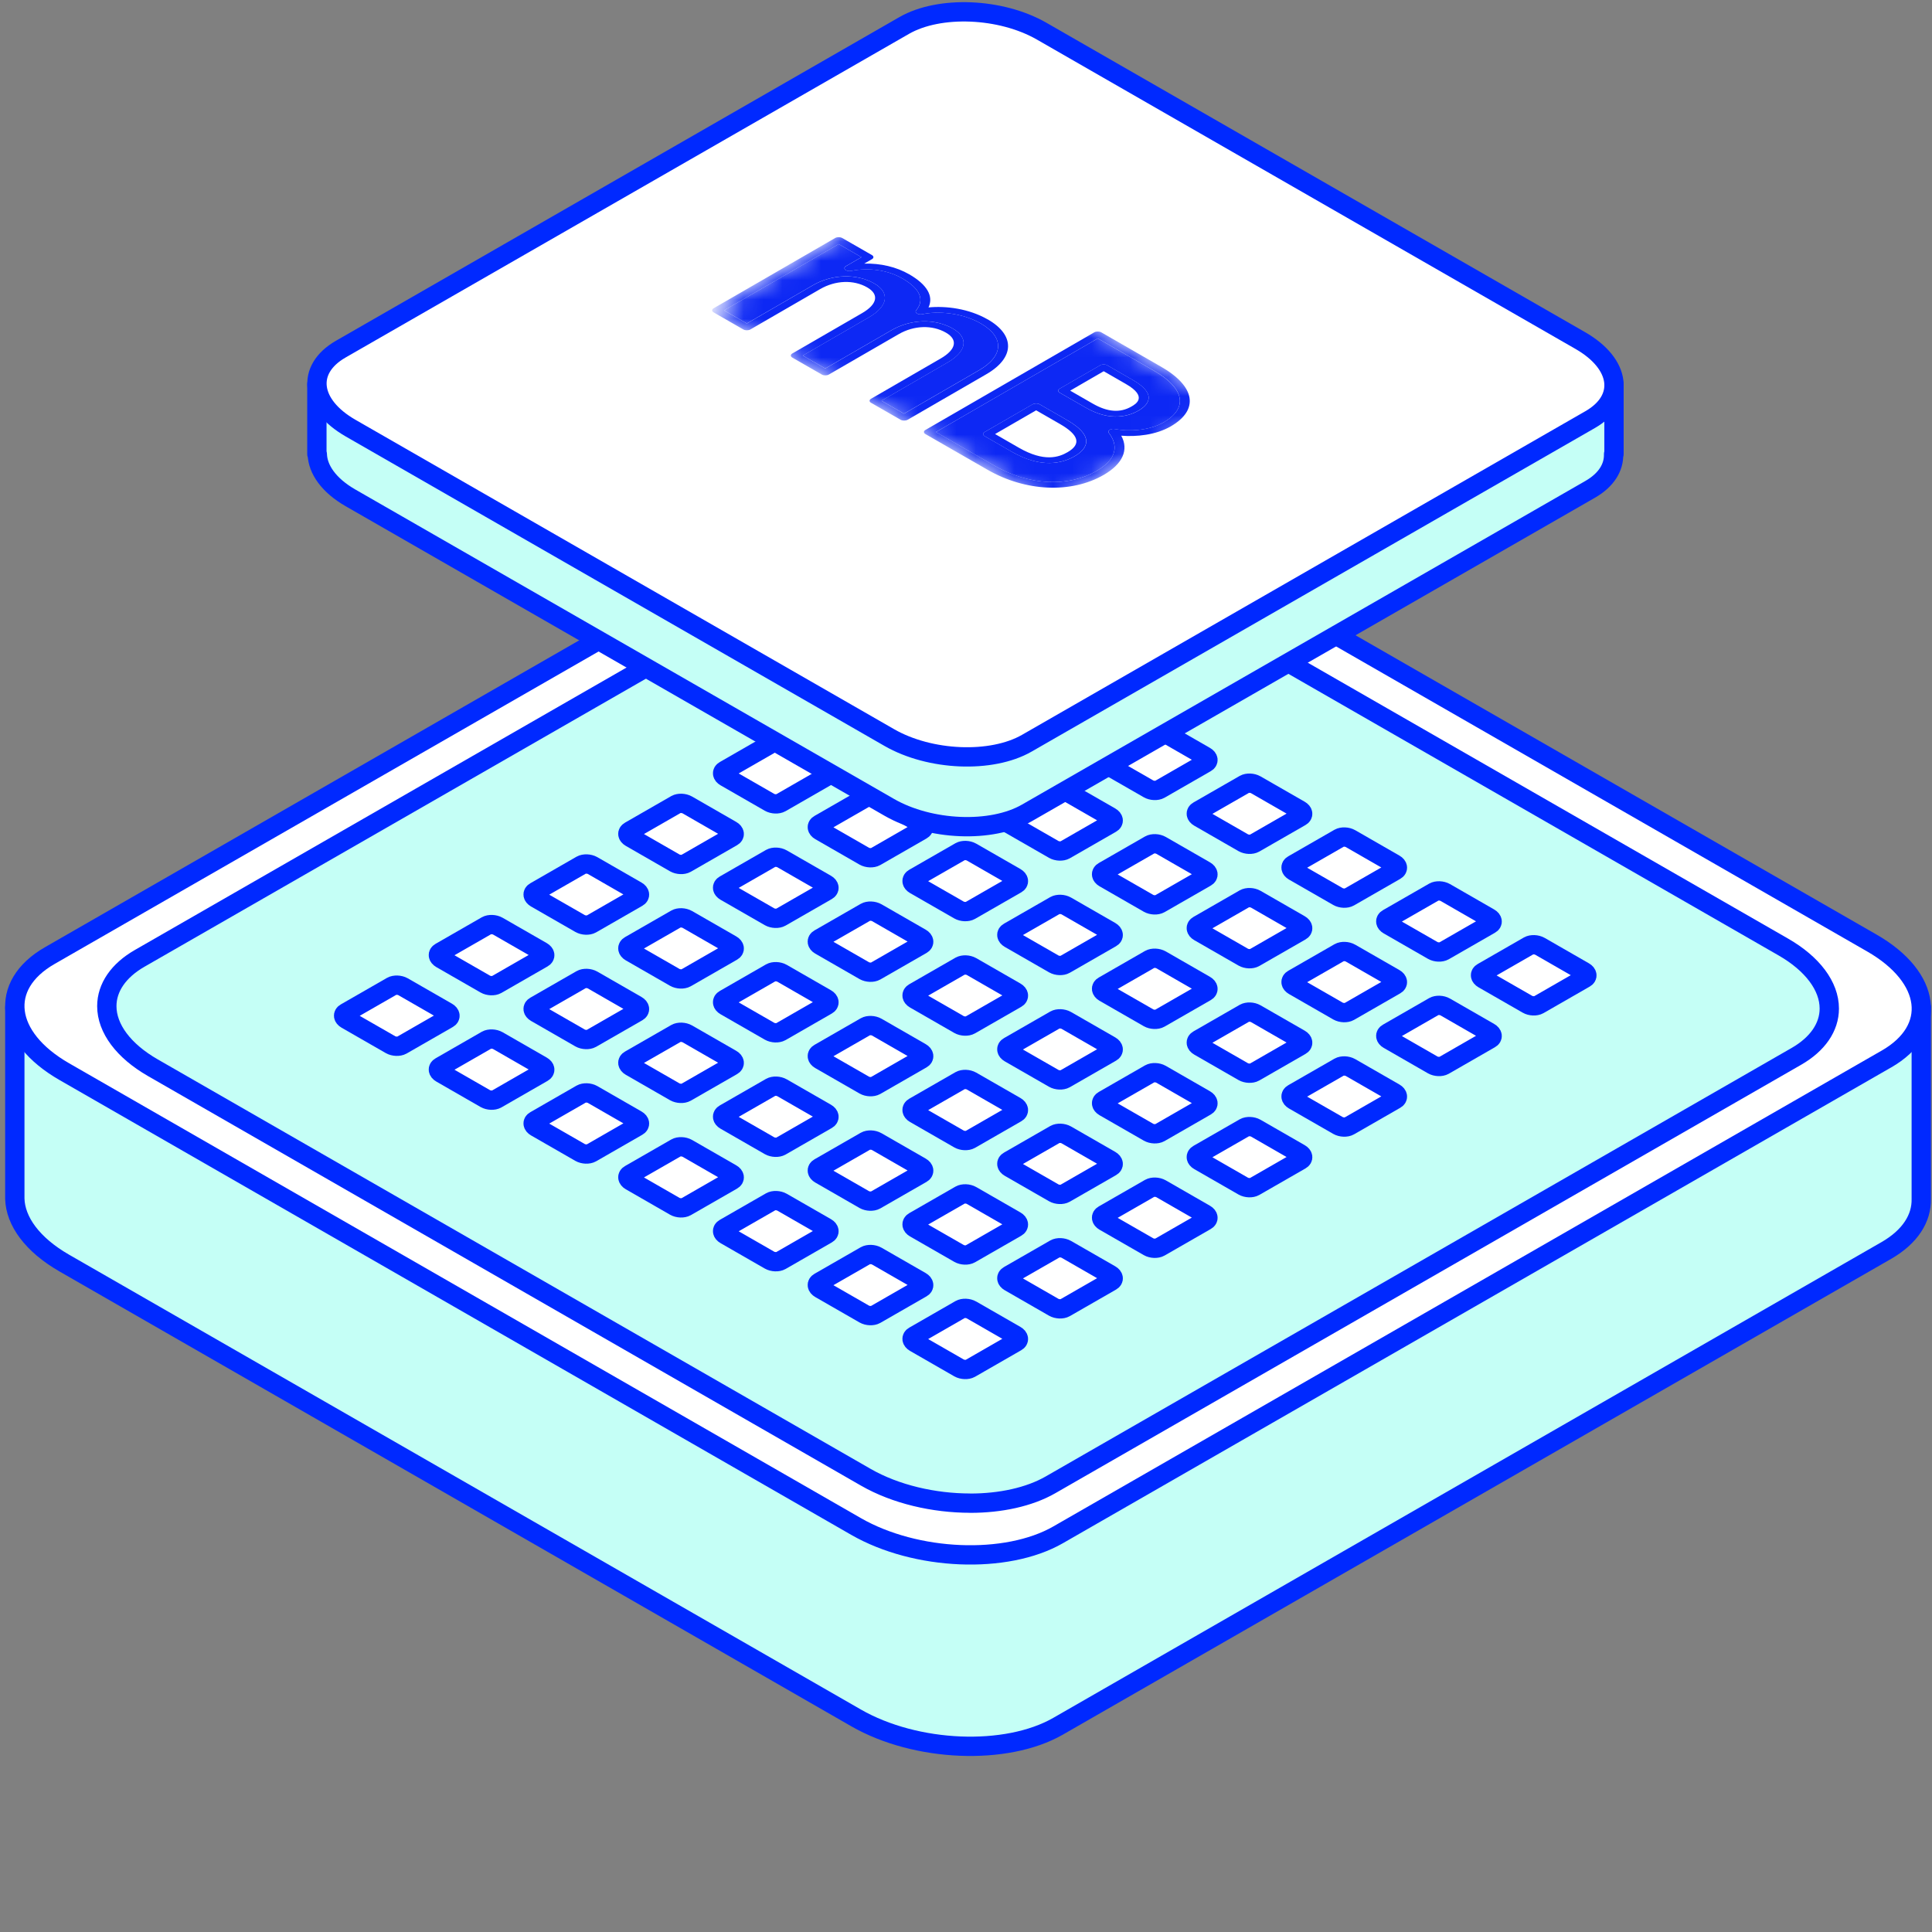 <svg width="100" height="100" viewBox="0 0 100 100" fill="none" xmlns="http://www.w3.org/2000/svg">
<rect x="0" y="0" width="100" height="100" fill="#808080" stroke="none"/>
<path d="M99.446 52.138H85.433L55.901 35.173C52.805 33.395 48.124 33.202 45.443 34.742L15.162 52.138H0.767V62.045C0.8 63.205 1.666 64.42 3.325 65.375L44.31 88.918C47.406 90.696 52.087 90.889 54.768 89.349L97.636 64.725C98.878 64.01 99.471 63.048 99.444 62.045V52.138H99.446Z" fill="#C5FFF6" stroke="#0029FF" stroke-linecap="round" stroke-linejoin="round"/>
<path d="M97.636 54.817L54.768 79.442C52.087 80.982 47.406 80.788 44.31 79.011L3.328 55.468C0.232 53.69 -0.104 50.999 2.577 49.461L45.445 24.837C48.126 23.297 52.807 23.49 55.903 25.268L96.888 48.811C99.984 50.589 100.32 53.279 97.638 54.817H97.636Z" fill="white" stroke="#0029FF" stroke-linecap="round" stroke-linejoin="round"/>
<path d="M50.217 77.802C48.337 77.802 46.358 77.348 44.815 76.463L7.907 55.262C6.396 54.393 5.529 53.233 5.529 52.078C5.529 51.114 6.134 50.233 7.23 49.604L45.835 27.428C48.284 26.022 52.573 26.195 55.396 27.815L92.306 49.018C93.817 49.885 94.684 51.047 94.684 52.203C94.684 53.166 94.079 54.047 92.983 54.676L54.379 76.852C53.266 77.491 51.776 77.805 50.217 77.805V77.802Z" fill="#C5FFF6" stroke="#0029FF" stroke-linecap="round" stroke-linejoin="round"/>
<path d="M23.191 52.722L20.799 54.096C20.648 54.181 20.388 54.172 20.215 54.073L17.927 52.759C17.756 52.66 17.735 52.51 17.885 52.424L20.277 51.05C20.428 50.965 20.687 50.974 20.861 51.073L23.149 52.387C23.32 52.487 23.341 52.636 23.191 52.722Z" fill="white" stroke="#0029FF" stroke-linecap="round" stroke-linejoin="round"/>
<path d="M28.096 55.511L25.704 56.886C25.554 56.971 25.294 56.962 25.12 56.863L22.833 55.548C22.661 55.449 22.64 55.299 22.791 55.214L25.183 53.839C25.334 53.754 25.593 53.763 25.767 53.862L28.055 55.177C28.226 55.276 28.247 55.426 28.096 55.511Z" fill="white" stroke="#0029FF" stroke-linecap="round" stroke-linejoin="round"/>
<path d="M33 58.299L30.608 59.674C30.457 59.759 30.198 59.75 30.024 59.651L27.736 58.336C27.565 58.237 27.544 58.087 27.695 58.002L30.087 56.627C30.237 56.542 30.497 56.551 30.671 56.65L32.958 57.965C33.13 58.064 33.151 58.214 33 58.299Z" fill="white" stroke="#0029FF" stroke-linecap="round" stroke-linejoin="round"/>
<path d="M37.903 61.087L35.511 62.461C35.361 62.546 35.101 62.537 34.927 62.438L32.64 61.123C32.468 61.024 32.447 60.874 32.598 60.789L34.99 59.415C35.141 59.329 35.4 59.339 35.574 59.438L37.861 60.752C38.033 60.851 38.054 61.001 37.903 61.087Z" fill="white" stroke="#0029FF" stroke-linecap="round" stroke-linejoin="round"/>
<path d="M42.807 63.873L40.415 65.248C40.264 65.333 40.005 65.324 39.831 65.225L37.543 63.91C37.372 63.811 37.351 63.661 37.502 63.576L39.893 62.202C40.044 62.116 40.304 62.126 40.477 62.225L42.765 63.539C42.937 63.638 42.957 63.788 42.807 63.873Z" fill="white" stroke="#0029FF" stroke-linecap="round" stroke-linejoin="round"/>
<path d="M47.71 66.664L45.318 68.038C45.167 68.124 44.908 68.114 44.734 68.015L42.447 66.701C42.275 66.602 42.254 66.452 42.405 66.366L44.797 64.992C44.947 64.907 45.207 64.916 45.381 65.015L47.668 66.329C47.84 66.429 47.861 66.579 47.71 66.664Z" fill="white" stroke="#0029FF" stroke-linecap="round" stroke-linejoin="round"/>
<path d="M52.614 69.451L50.222 70.826C50.071 70.911 49.812 70.902 49.638 70.803L47.35 69.488C47.179 69.389 47.158 69.239 47.308 69.154L49.7 67.779C49.851 67.694 50.111 67.703 50.284 67.803L52.572 69.117C52.743 69.216 52.764 69.366 52.614 69.451Z" fill="white" stroke="#0029FF" stroke-linecap="round" stroke-linejoin="round"/>
<path d="M28.096 49.586L25.704 50.96C25.554 51.045 25.294 51.036 25.12 50.937L22.833 49.623C22.661 49.523 22.64 49.374 22.791 49.288L25.183 47.914C25.334 47.829 25.593 47.838 25.767 47.937L28.055 49.251C28.226 49.351 28.247 49.501 28.096 49.586Z" fill="white" stroke="#0029FF" stroke-linecap="round" stroke-linejoin="round"/>
<path d="M33 52.374L30.608 53.748C30.457 53.833 30.198 53.824 30.024 53.725L27.736 52.41C27.565 52.311 27.544 52.161 27.695 52.076L30.087 50.702C30.237 50.616 30.497 50.626 30.671 50.725L32.958 52.039C33.13 52.138 33.151 52.288 33 52.374Z" fill="white" stroke="#0029FF" stroke-linecap="round" stroke-linejoin="round"/>
<path d="M37.903 55.161L35.511 56.535C35.361 56.62 35.101 56.611 34.927 56.512L32.64 55.197C32.468 55.098 32.447 54.949 32.598 54.863L34.99 53.489C35.141 53.403 35.4 53.413 35.574 53.512L37.861 54.826C38.033 54.925 38.054 55.075 37.903 55.161Z" fill="white" stroke="#0029FF" stroke-linecap="round" stroke-linejoin="round"/>
<path d="M42.807 57.95L40.415 59.325C40.264 59.41 40.005 59.401 39.831 59.302L37.543 57.987C37.372 57.888 37.351 57.738 37.502 57.653L39.893 56.279C40.044 56.193 40.304 56.203 40.477 56.302L42.765 57.616C42.937 57.715 42.957 57.865 42.807 57.95Z" fill="white" stroke="#0029FF" stroke-linecap="round" stroke-linejoin="round"/>
<path d="M47.71 60.739L45.318 62.113C45.167 62.198 44.908 62.189 44.734 62.09L42.447 60.775C42.275 60.676 42.254 60.526 42.405 60.441L44.797 59.067C44.947 58.981 45.207 58.99 45.381 59.09L47.668 60.404C47.84 60.503 47.861 60.653 47.71 60.739Z" fill="white" stroke="#0029FF" stroke-linecap="round" stroke-linejoin="round"/>
<path d="M52.614 63.526L50.222 64.9C50.071 64.986 49.812 64.977 49.638 64.877L47.35 63.563C47.179 63.464 47.158 63.314 47.308 63.228L49.7 61.854C49.851 61.769 50.111 61.778 50.284 61.877L52.572 63.192C52.743 63.291 52.764 63.441 52.614 63.526Z" fill="white" stroke="#0029FF" stroke-linecap="round" stroke-linejoin="round"/>
<path d="M57.519 66.314L55.127 67.688C54.977 67.773 54.717 67.764 54.543 67.665L52.256 66.35C52.084 66.251 52.063 66.101 52.214 66.016L54.606 64.642C54.757 64.556 55.016 64.566 55.19 64.665L57.478 65.979C57.649 66.078 57.67 66.228 57.519 66.314Z" fill="white" stroke="#0029FF" stroke-linecap="round" stroke-linejoin="round"/>
<path d="M33 46.45L30.608 47.825C30.457 47.91 30.198 47.901 30.024 47.801L27.736 46.487C27.565 46.388 27.544 46.238 27.695 46.153L30.087 44.778C30.237 44.693 30.497 44.702 30.671 44.801L32.958 46.116C33.13 46.215 33.151 46.365 33 46.45Z" fill="white" stroke="#0029FF" stroke-linecap="round" stroke-linejoin="round"/>
<path d="M37.903 49.238L35.511 50.612C35.361 50.697 35.101 50.688 34.927 50.589L32.64 49.275C32.468 49.175 32.447 49.026 32.598 48.94L34.99 47.566C35.141 47.48 35.4 47.49 35.574 47.589L37.861 48.903C38.033 49.002 38.054 49.152 37.903 49.238Z" fill="white" stroke="#0029FF" stroke-linecap="round" stroke-linejoin="round"/>
<path d="M42.807 52.025L40.415 53.4C40.264 53.485 40.005 53.476 39.831 53.377L37.543 52.062C37.372 51.963 37.351 51.813 37.502 51.728L39.893 50.353C40.044 50.268 40.304 50.277 40.477 50.376L42.765 51.691C42.937 51.79 42.957 51.94 42.807 52.025Z" fill="white" stroke="#0029FF" stroke-linecap="round" stroke-linejoin="round"/>
<path d="M47.71 54.813L45.318 56.188C45.167 56.273 44.908 56.264 44.734 56.164L42.447 54.85C42.275 54.751 42.254 54.601 42.405 54.516L44.797 53.141C44.947 53.056 45.207 53.065 45.381 53.164L47.668 54.479C47.84 54.578 47.861 54.728 47.71 54.813Z" fill="white" stroke="#0029FF" stroke-linecap="round" stroke-linejoin="round"/>
<path d="M52.614 57.602L50.222 58.977C50.071 59.062 49.812 59.053 49.638 58.954L47.35 57.639C47.179 57.54 47.158 57.39 47.308 57.305L49.7 55.931C49.851 55.845 50.111 55.855 50.284 55.954L52.572 57.268C52.743 57.367 52.764 57.517 52.614 57.602Z" fill="white" stroke="#0029FF" stroke-linecap="round" stroke-linejoin="round"/>
<path d="M57.519 60.39L55.127 61.764C54.977 61.85 54.717 61.84 54.543 61.741L52.256 60.427C52.084 60.328 52.063 60.178 52.214 60.093L54.606 58.718C54.757 58.633 55.016 58.642 55.19 58.741L57.478 60.056C57.649 60.155 57.67 60.305 57.519 60.39Z" fill="white" stroke="#0029FF" stroke-linecap="round" stroke-linejoin="round"/>
<path d="M62.423 63.178L60.031 64.552C59.88 64.638 59.621 64.629 59.447 64.529L57.159 63.215C56.988 63.116 56.967 62.966 57.118 62.88L59.51 61.506C59.66 61.421 59.92 61.43 60.094 61.529L62.381 62.844C62.553 62.943 62.574 63.093 62.423 63.178Z" fill="white" stroke="#0029FF" stroke-linecap="round" stroke-linejoin="round"/>
<path d="M37.903 43.312L35.511 44.687C35.361 44.772 35.101 44.763 34.927 44.664L32.64 43.349C32.468 43.25 32.447 43.1 32.598 43.015L34.99 41.64C35.141 41.555 35.4 41.564 35.574 41.663L37.861 42.978C38.033 43.077 38.054 43.227 37.903 43.312Z" fill="white" stroke="#0029FF" stroke-linecap="round" stroke-linejoin="round"/>
<path d="M42.807 46.1L40.415 47.474C40.264 47.559 40.005 47.55 39.831 47.451L37.543 46.137C37.372 46.037 37.351 45.888 37.502 45.802L39.893 44.428C40.044 44.343 40.304 44.352 40.477 44.451L42.765 45.765C42.937 45.864 42.957 46.014 42.807 46.1Z" fill="white" stroke="#0029FF" stroke-linecap="round" stroke-linejoin="round"/>
<path d="M47.71 48.89L45.318 50.264C45.167 50.349 44.908 50.34 44.734 50.241L42.447 48.926C42.275 48.827 42.254 48.678 42.405 48.592L44.797 47.218C44.947 47.132 45.207 47.142 45.381 47.241L47.668 48.555C47.84 48.654 47.861 48.804 47.71 48.89Z" fill="white" stroke="#0029FF" stroke-linecap="round" stroke-linejoin="round"/>
<path d="M52.614 51.677L50.222 53.051C50.071 53.137 49.812 53.128 49.638 53.029L47.35 51.714C47.179 51.615 47.158 51.465 47.308 51.38L49.7 50.005C49.851 49.92 50.111 49.929 50.284 50.028L52.572 51.343C52.743 51.442 52.764 51.592 52.614 51.677Z" fill="white" stroke="#0029FF" stroke-linecap="round" stroke-linejoin="round"/>
<path d="M57.519 54.465L55.127 55.839C54.977 55.924 54.717 55.915 54.543 55.816L52.256 54.502C52.084 54.402 52.063 54.252 52.214 54.167L54.606 52.793C54.757 52.707 55.016 52.717 55.19 52.816L57.478 54.13C57.649 54.229 57.67 54.379 57.519 54.465Z" fill="white" stroke="#0029FF" stroke-linecap="round" stroke-linejoin="round"/>
<path d="M62.423 57.252L60.031 58.627C59.88 58.712 59.621 58.703 59.447 58.603L57.159 57.289C56.988 57.19 56.967 57.04 57.118 56.955L59.51 55.58C59.66 55.495 59.92 55.504 60.094 55.603L62.381 56.918C62.553 57.017 62.574 57.167 62.423 57.252Z" fill="white" stroke="#0029FF" stroke-linecap="round" stroke-linejoin="round"/>
<path d="M67.326 60.042L64.934 61.416C64.784 61.502 64.524 61.492 64.35 61.393L62.063 60.079C61.891 59.98 61.87 59.83 62.021 59.744L64.413 58.37C64.564 58.285 64.823 58.294 64.997 58.393L67.285 59.708C67.456 59.807 67.477 59.956 67.326 60.042Z" fill="white" stroke="#0029FF" stroke-linecap="round" stroke-linejoin="round"/>
<path d="M42.807 40.176L40.415 41.551C40.264 41.636 40.005 41.627 39.831 41.528L37.543 40.213C37.372 40.114 37.351 39.964 37.502 39.879L39.893 38.504C40.044 38.419 40.304 38.428 40.477 38.527L42.765 39.842C42.937 39.941 42.957 40.091 42.807 40.176Z" fill="white" stroke="#0029FF" stroke-linecap="round" stroke-linejoin="round"/>
<path d="M47.71 42.964L45.318 44.339C45.167 44.424 44.908 44.415 44.734 44.316L42.447 43.001C42.275 42.902 42.254 42.752 42.405 42.667L44.797 41.292C44.947 41.207 45.207 41.216 45.381 41.315L47.668 42.63C47.84 42.729 47.861 42.879 47.71 42.964Z" fill="white" stroke="#0029FF" stroke-linecap="round" stroke-linejoin="round"/>
<path d="M52.614 45.752L50.222 47.126C50.071 47.211 49.812 47.202 49.638 47.103L47.35 45.789C47.179 45.689 47.158 45.539 47.308 45.454L49.7 44.08C49.851 43.995 50.111 44.004 50.284 44.103L52.572 45.417C52.743 45.517 52.764 45.666 52.614 45.752Z" fill="white" stroke="#0029FF" stroke-linecap="round" stroke-linejoin="round"/>
<path d="M57.519 48.541L55.127 49.915C54.977 50.001 54.717 49.992 54.543 49.892L52.256 48.578C52.084 48.479 52.063 48.329 52.214 48.243L54.606 46.869C54.757 46.784 55.016 46.793 55.19 46.892L57.478 48.207C57.649 48.306 57.67 48.456 57.519 48.541Z" fill="white" stroke="#0029FF" stroke-linecap="round" stroke-linejoin="round"/>
<path d="M62.423 51.329L60.031 52.703C59.88 52.789 59.621 52.779 59.447 52.68L57.159 51.366C56.988 51.267 56.967 51.117 57.118 51.032L59.51 49.657C59.66 49.572 59.92 49.581 60.094 49.68L62.381 50.995C62.553 51.094 62.574 51.244 62.423 51.329Z" fill="white" stroke="#0029FF" stroke-linecap="round" stroke-linejoin="round"/>
<path d="M67.326 54.116L64.934 55.491C64.784 55.576 64.524 55.567 64.35 55.468L62.063 54.153C61.891 54.054 61.87 53.904 62.021 53.819L64.413 52.444C64.564 52.359 64.823 52.368 64.997 52.468L67.285 53.782C67.456 53.881 67.477 54.031 67.326 54.116Z" fill="white" stroke="#0029FF" stroke-linecap="round" stroke-linejoin="round"/>
<path d="M72.23 56.904L69.838 58.278C69.687 58.364 69.428 58.354 69.254 58.255L66.966 56.941C66.795 56.842 66.774 56.692 66.925 56.606L69.317 55.232C69.467 55.147 69.727 55.156 69.9 55.255L72.188 56.569C72.36 56.669 72.38 56.819 72.23 56.904Z" fill="white" stroke="#0029FF" stroke-linecap="round" stroke-linejoin="round"/>
<path d="M47.71 37.039L45.318 38.413C45.167 38.498 44.908 38.489 44.734 38.39L42.447 37.076C42.275 36.977 42.254 36.827 42.405 36.741L44.797 35.367C44.947 35.282 45.207 35.291 45.381 35.39L47.668 36.704C47.84 36.804 47.861 36.953 47.71 37.039Z" fill="white" stroke="#0029FF" stroke-linecap="round" stroke-linejoin="round"/>
<path d="M52.614 39.828L50.222 41.203C50.071 41.288 49.812 41.279 49.638 41.18L47.35 39.865C47.179 39.766 47.158 39.616 47.308 39.531L49.7 38.156C49.851 38.071 50.111 38.08 50.284 38.179L52.572 39.494C52.743 39.593 52.764 39.743 52.614 39.828Z" fill="white" stroke="#0029FF" stroke-linecap="round" stroke-linejoin="round"/>
<path d="M57.519 42.616L55.127 43.99C54.977 44.075 54.717 44.066 54.543 43.967L52.256 42.653C52.084 42.553 52.063 42.403 52.214 42.318L54.606 40.944C54.757 40.858 55.016 40.868 55.19 40.967L57.478 42.281C57.649 42.38 57.67 42.53 57.519 42.616Z" fill="white" stroke="#0029FF" stroke-linecap="round" stroke-linejoin="round"/>
<path d="M62.423 45.404L60.031 46.778C59.88 46.863 59.621 46.854 59.447 46.755L57.159 45.44C56.988 45.341 56.967 45.191 57.118 45.106L59.51 43.732C59.66 43.646 59.92 43.656 60.094 43.755L62.381 45.069C62.553 45.168 62.574 45.318 62.423 45.404Z" fill="white" stroke="#0029FF" stroke-linecap="round" stroke-linejoin="round"/>
<path d="M67.326 48.191L64.934 49.565C64.784 49.651 64.524 49.642 64.35 49.542L62.063 48.228C61.891 48.129 61.87 47.979 62.021 47.894L64.413 46.519C64.564 46.434 64.823 46.443 64.997 46.542L67.285 47.857C67.456 47.956 67.477 48.106 67.326 48.191Z" fill="white" stroke="#0029FF" stroke-linecap="round" stroke-linejoin="round"/>
<path d="M72.23 50.98L69.838 52.355C69.687 52.44 69.428 52.431 69.254 52.332L66.966 51.017C66.795 50.918 66.774 50.768 66.925 50.683L69.317 49.309C69.467 49.223 69.727 49.232 69.9 49.332L72.188 50.646C72.36 50.745 72.38 50.895 72.23 50.98Z" fill="white" stroke="#0029FF" stroke-linecap="round" stroke-linejoin="round"/>
<path d="M77.133 53.768L74.741 55.143C74.591 55.228 74.331 55.219 74.157 55.12L71.87 53.805C71.698 53.706 71.677 53.556 71.828 53.471L74.22 52.096C74.37 52.011 74.63 52.02 74.804 52.12L77.091 53.434C77.263 53.533 77.284 53.683 77.133 53.768Z" fill="white" stroke="#0029FF" stroke-linecap="round" stroke-linejoin="round"/>
<path d="M52.614 33.903L50.222 35.277C50.071 35.362 49.812 35.353 49.638 35.254L47.35 33.94C47.179 33.84 47.158 33.691 47.308 33.605L49.7 32.231C49.851 32.145 50.111 32.155 50.284 32.254L52.572 33.568C52.743 33.667 52.764 33.817 52.614 33.903Z" fill="white" stroke="#0029FF" stroke-linecap="round" stroke-linejoin="round"/>
<path d="M57.519 36.69L55.127 38.065C54.977 38.15 54.717 38.141 54.543 38.041L52.256 36.727C52.084 36.628 52.063 36.478 52.214 36.393L54.606 35.018C54.757 34.933 55.016 34.942 55.19 35.041L57.478 36.356C57.649 36.455 57.67 36.605 57.519 36.69Z" fill="white" stroke="#0029FF" stroke-linecap="round" stroke-linejoin="round"/>
<path d="M62.423 39.48L60.031 40.855C59.88 40.94 59.621 40.931 59.447 40.831L57.159 39.517C56.988 39.418 56.967 39.268 57.118 39.183L59.51 37.808C59.66 37.723 59.92 37.732 60.094 37.831L62.381 39.146C62.553 39.245 62.574 39.395 62.423 39.48Z" fill="white" stroke="#0029FF" stroke-linecap="round" stroke-linejoin="round"/>
<path d="M67.326 42.268L64.934 43.642C64.784 43.727 64.524 43.718 64.35 43.619L62.063 42.304C61.891 42.205 61.87 42.055 62.021 41.97L64.413 40.596C64.564 40.51 64.823 40.52 64.997 40.619L67.285 41.933C67.456 42.032 67.477 42.182 67.326 42.268Z" fill="white" stroke="#0029FF" stroke-linecap="round" stroke-linejoin="round"/>
<path d="M72.23 45.055L69.838 46.429C69.687 46.515 69.428 46.505 69.254 46.406L66.966 45.092C66.795 44.993 66.774 44.843 66.925 44.758L69.317 43.383C69.467 43.298 69.727 43.307 69.9 43.406L72.188 44.721C72.36 44.82 72.38 44.97 72.23 45.055Z" fill="white" stroke="#0029FF" stroke-linecap="round" stroke-linejoin="round"/>
<path d="M77.133 47.843L74.741 49.217C74.591 49.303 74.331 49.294 74.157 49.194L71.87 47.88C71.698 47.781 71.677 47.631 71.828 47.545L74.22 46.171C74.37 46.086 74.63 46.095 74.804 46.194L77.091 47.509C77.263 47.608 77.284 47.758 77.133 47.843Z" fill="white" stroke="#0029FF" stroke-linecap="round" stroke-linejoin="round"/>
<path d="M82.037 50.63L79.645 52.004C79.494 52.09 79.235 52.081 79.061 51.981L76.773 50.667C76.602 50.568 76.581 50.418 76.731 50.333L79.123 48.958C79.274 48.873 79.534 48.882 79.707 48.981L81.995 50.296C82.166 50.395 82.187 50.545 82.037 50.63Z" fill="white" stroke="#0029FF" stroke-linecap="round" stroke-linejoin="round"/>
<path d="M83.54 19.893H72.709L53.913 9.096C51.806 7.886 48.622 7.754 46.798 8.803L27.493 19.893H16.402V23.506H16.423C16.446 24.295 17.016 25.123 18.145 25.771L46.029 41.788C48.136 42.998 51.32 43.13 53.143 42.081L82.307 25.328C83.153 24.841 83.537 24.187 83.519 23.506H83.54V19.893Z" fill="#C5FFF6" stroke="#0029FF" stroke-linecap="round" stroke-linejoin="round"/>
<path d="M82.309 21.717L53.146 38.47C51.322 39.517 48.138 39.386 46.032 38.177L18.147 22.16C16.041 20.949 15.814 19.121 17.637 18.072L46.801 1.319C48.625 0.272 51.809 0.404 53.915 1.612L81.799 17.629C83.906 18.84 84.133 20.668 82.309 21.717Z" fill="white" stroke="#0029FF" stroke-linecap="round" stroke-linejoin="round"/>
<mask id="mask0_1679_2949" style="mask-type:luminance" maskUnits="userSpaceOnUse" x="36" y="10" width="28" height="17">
<path d="M36.751 16.064L45.853 10.8L63.463 20.915L54.36 26.178L36.751 16.064Z" fill="white"/>
</mask>
<g mask="url(#mask0_1679_2949)">
<path d="M50.76 16.739C49.77 16.17 48.5 16.094 47.742 16.264C47.645 16.287 47.534 16.269 47.462 16.227C47.39 16.184 47.374 16.119 47.418 16.064C47.872 15.51 47.624 14.939 46.699 14.408C45.949 13.977 44.982 13.836 44.048 14.021C43.953 14.039 43.851 14.023 43.782 13.984C43.768 13.977 43.756 13.968 43.747 13.959C43.684 13.901 43.698 13.825 43.782 13.777L44.588 13.311L43.409 12.633L37.476 16.064L38.656 16.742L42.083 14.759C43.073 14.187 44.345 14.15 45.246 14.669C46.076 15.144 45.967 15.849 44.978 16.421L41.55 18.404L42.716 19.073L46.143 17.09C47.149 16.509 48.396 16.477 49.32 17.007C50.15 17.482 50.039 18.187 49.049 18.759L45.622 20.742L46.788 21.411L50.678 19.16C51.958 18.42 51.992 17.447 50.757 16.737" fill="#0D28F4"/>
<path d="M47.462 16.227C47.534 16.269 47.645 16.287 47.742 16.264C48.5 16.096 49.77 16.172 50.76 16.739C51.992 17.447 51.96 18.422 50.681 19.163L46.79 21.413L45.624 20.744L49.052 18.761C50.041 18.19 50.15 17.484 49.323 17.009C48.398 16.479 47.151 16.511 46.146 17.092L42.718 19.075L41.553 18.406L44.98 16.423C45.969 15.851 46.078 15.146 45.249 14.671C44.347 14.152 43.073 14.189 42.086 14.761L38.658 16.744L37.478 16.066L43.411 12.635L44.591 13.313L43.784 13.779C43.701 13.827 43.684 13.903 43.749 13.961C43.759 13.97 43.773 13.979 43.784 13.986C43.851 14.025 43.956 14.041 44.051 14.023C44.985 13.839 45.951 13.979 46.702 14.41C47.627 14.941 47.874 15.515 47.42 16.066C47.376 16.121 47.395 16.186 47.464 16.23M51.121 16.532C50.153 15.976 48.971 15.824 48.06 15.912C48.333 15.33 47.988 14.731 47.061 14.198C46.391 13.813 45.573 13.622 44.732 13.645L45.133 13.414C45.233 13.357 45.233 13.262 45.133 13.204L43.592 12.319C43.492 12.261 43.33 12.261 43.228 12.319L36.934 15.958C36.834 16.015 36.834 16.11 36.934 16.167L38.475 17.053C38.575 17.11 38.739 17.11 38.839 17.053L42.447 14.966C43.244 14.505 44.181 14.47 44.887 14.876C45.518 15.238 45.413 15.75 44.616 16.211L41.008 18.298C40.908 18.356 40.908 18.45 41.008 18.508L42.537 19.386C42.637 19.444 42.802 19.444 42.901 19.386L46.51 17.3C47.307 16.838 48.248 16.808 48.964 17.219C49.594 17.581 49.49 18.093 48.693 18.554L45.084 20.641C44.985 20.698 44.985 20.793 45.084 20.848L46.614 21.727C46.713 21.784 46.878 21.784 46.978 21.727L51.049 19.372C52.523 18.522 52.556 17.353 51.126 16.532" fill="#0D28F4"/>
<path d="M50.963 22.573C50.863 22.515 50.861 22.421 50.963 22.363L53.45 20.927C53.549 20.869 53.712 20.869 53.813 20.927L55.229 21.741C56.815 22.651 56.159 23.306 55.623 23.615C54.979 23.989 53.89 24.252 52.381 23.387L50.965 22.573M54.849 20.327C54.75 20.27 54.747 20.175 54.847 20.12L56.947 18.907C57.046 18.849 57.209 18.849 57.308 18.907L58.636 19.67C59.959 20.431 59.389 20.989 58.93 21.254C58.471 21.519 57.505 21.854 56.205 21.104L54.852 20.327M59.737 19.191L56.822 17.517L48.442 22.363L51.482 24.111C53.257 25.13 55.28 25.229 56.764 24.374C58.064 23.622 57.716 22.822 57.392 22.409C57.35 22.356 57.366 22.294 57.433 22.25C57.501 22.209 57.607 22.19 57.702 22.209C58.374 22.333 59.443 22.317 60.233 21.86C61.507 21.123 61.317 20.101 59.734 19.193" fill="#0D28F4"/>
<path d="M51.505 22.466L53.631 21.238L54.866 21.948C55.848 22.513 55.976 22.99 55.257 23.405C54.806 23.668 54.05 23.928 52.741 23.177L51.505 22.466ZM55.227 21.74L53.811 20.926C53.712 20.869 53.55 20.869 53.447 20.926L50.961 22.363C50.861 22.42 50.861 22.515 50.961 22.573L52.377 23.387C53.886 24.253 54.972 23.988 55.619 23.615C56.154 23.306 56.81 22.651 55.225 21.74M55.389 20.221L57.128 19.215L58.275 19.875C59.433 20.541 58.78 20.919 58.564 21.041C57.98 21.381 57.325 21.33 56.562 20.892L55.389 20.218M58.636 19.667L57.308 18.904C57.209 18.846 57.046 18.846 56.947 18.904L54.847 20.117C54.75 20.174 54.75 20.267 54.849 20.324L56.203 21.102C57.505 21.849 58.469 21.517 58.928 21.251C59.387 20.986 59.959 20.426 58.634 19.667M48.442 22.363L56.822 17.516L59.737 19.19C61.32 20.099 61.51 21.122 60.235 21.858C59.445 22.314 58.377 22.33 57.705 22.206C57.61 22.188 57.503 22.206 57.436 22.247C57.369 22.291 57.352 22.354 57.394 22.407C57.718 22.817 58.064 23.619 56.766 24.371C55.283 25.229 53.26 25.127 51.485 24.108L48.444 22.36M60.099 18.983L57.002 17.202C56.903 17.145 56.741 17.145 56.639 17.202L47.897 22.257C47.798 22.314 47.798 22.409 47.897 22.466L51.121 24.318C53.088 25.448 55.447 25.552 57.128 24.581C58.115 24.009 58.435 23.283 58.036 22.552C58.819 22.614 59.818 22.52 60.599 22.068C62.073 21.214 61.878 20.004 60.101 18.983" fill="#0D28F4"/>
</g>
</svg>
